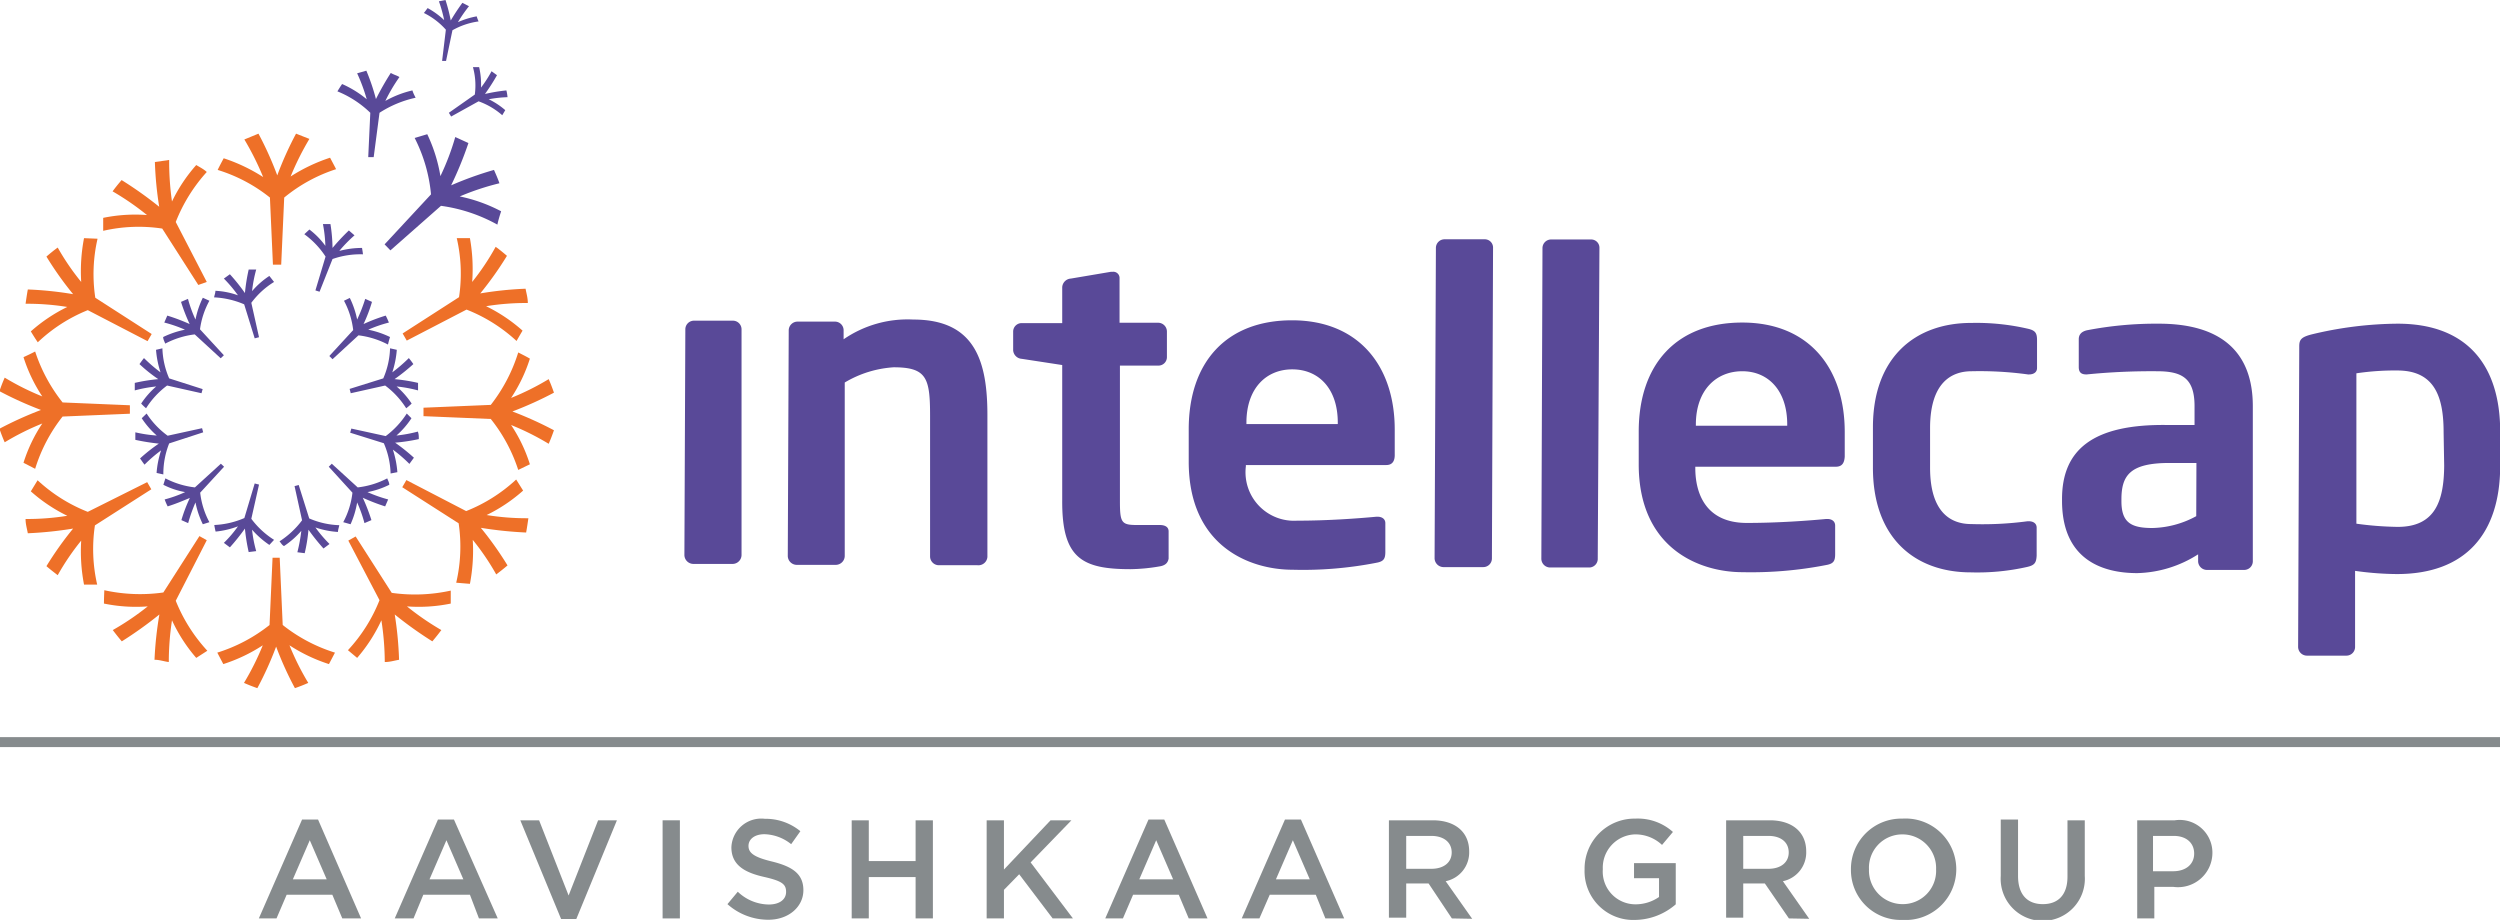 <svg xmlns="http://www.w3.org/2000/svg" viewBox="0 0 133 48.94"><defs><style>.cls-1{fill:none;stroke:#868b8d;stroke-miterlimit:10;stroke-width:0.53px;}.cls-2{fill:#868b8d;}.cls-3{fill:#594998;}.cls-4{fill:#ee7028;}</style></defs><g id="Layer_2" data-name="Layer 2"><g id="Layer_1-2" data-name="Layer 1"><line class="cls-1" y1="39.48" x2="133" y2="39.48"/><path class="cls-2" d="M19.21,48.86h-1l-.53-1.26H15.25l-.54,1.26h-.94l2.3-5.26h.85ZM16.48,44.7l-.9,2.08h1.8Z"/><path class="cls-2" d="M26.48,48.86h-1L25,47.6H22.52L22,48.86H21l2.3-5.26h.85ZM23.75,44.7l-.9,2.08h1.8Z"/><path class="cls-2" d="M31.82,43.64h1l-2.16,5.25h-.81l-2.17-5.25h1l1.57,4Z"/><path class="cls-2" d="M36.17,43.64v5.22h-.92V43.64Z"/><path class="cls-2" d="M41.06,45.83c1.1.27,1.68.66,1.68,1.53s-.77,1.57-1.86,1.57a3.26,3.26,0,0,1-2.18-.83l.55-.66a2.42,2.42,0,0,0,1.65.68c.56,0,.92-.26.92-.67s-.21-.58-1.18-.8-1.73-.6-1.73-1.57a1.59,1.59,0,0,1,1.78-1.52,2.91,2.91,0,0,1,1.89.66l-.49.69a2.37,2.37,0,0,0-1.42-.53c-.53,0-.85.27-.85.62S40.06,45.59,41.06,45.83Z"/><path class="cls-2" d="M46.22,46.66v2.2h-.91V43.64h.91v2.17h2.49V43.64h.92v5.22h-.92v-2.2Z"/><path class="cls-2" d="M57.08,48.86H56l-1.78-2.35-.81.83v1.52h-.92V43.64h.92v2.62l2.48-2.62H57l-2.17,2.24Z"/><path class="cls-2" d="M64.24,48.86h-1l-.53-1.26H60.28l-.54,1.26H58.8l2.3-5.26h.84ZM61.51,44.7l-.9,2.08h1.8Z"/><path class="cls-2" d="M71.51,48.86h-1L70,47.6H67.55L67,48.86h-.94l2.3-5.26h.85ZM68.78,44.7l-.9,2.08h1.8Z"/><path class="cls-2" d="M77.24,48.86,76,47H74.81v1.82h-.92V43.64h2.33c1.2,0,1.94.63,1.94,1.65a1.56,1.56,0,0,1-1.25,1.59l1.41,2Zm-1.1-4.39H74.81v1.75h1.34c.66,0,1.08-.34,1.08-.87S76.82,44.47,76.14,44.47Z"/><path class="cls-2" d="M87,48.94a2.59,2.59,0,0,1-2.7-2.69A2.66,2.66,0,0,1,87,43.55a2.8,2.8,0,0,1,2,.71l-.58.69a2.06,2.06,0,0,0-1.46-.56,1.77,1.77,0,0,0-1.69,1.85A1.74,1.74,0,0,0,87,48.11a2.19,2.19,0,0,0,1.26-.39v-1H86.93v-.8h2.22v2.19A3.36,3.36,0,0,1,87,48.94Z"/><path class="cls-2" d="M95.17,48.86,93.89,47H92.74v1.82h-.91V43.64h2.32c1.2,0,1.94.63,1.94,1.65a1.56,1.56,0,0,1-1.24,1.59l1.4,2Zm-1.09-4.39H92.74v1.75h1.34c.66,0,1.08-.34,1.08-.87S94.76,44.47,94.08,44.47Z"/><path class="cls-2" d="M101.19,48.94a2.65,2.65,0,0,1-2.72-2.69,2.68,2.68,0,0,1,2.74-2.7,2.7,2.7,0,1,1,0,5.39Zm0-4.55a1.77,1.77,0,0,0-1.76,1.85,1.79,1.79,0,0,0,1.78,1.86A1.77,1.77,0,0,0,103,46.25,1.79,1.79,0,0,0,101.19,44.39Z"/><path class="cls-2" d="M110.91,46.6a2.24,2.24,0,1,1-4.47,0v-3h.92v3c0,1,.5,1.5,1.32,1.5s1.31-.5,1.31-1.46v-3h.92Z"/><path class="cls-2" d="M115.61,47.18h-1v1.68h-.91V43.64h2a1.74,1.74,0,0,1,2,1.75A1.83,1.83,0,0,1,115.61,47.18Zm0-2.71h-1.07v1.88h1.07c.69,0,1.12-.38,1.12-.94S116.32,44.47,115.64,44.47Z"/><path class="cls-3" d="M39,30H36.87a.48.48,0,0,1-.46-.48l.05-12a.46.46,0,0,1,.46-.46H39a.46.46,0,0,1,.45.46l0,12A.48.48,0,0,1,39,30Z"/><path class="cls-3" d="M52,30.07H49.93a.47.47,0,0,1-.45-.48l0-7.48c0-2-.18-2.57-1.94-2.57a5.78,5.78,0,0,0-2.6.81l0,9.22a.48.48,0,0,1-.46.48H42.37a.48.48,0,0,1-.46-.48l.05-12a.47.47,0,0,1,.46-.46h2a.46.46,0,0,1,.46.46v.48A6,6,0,0,1,48.59,17c3.3,0,3.95,2.24,3.94,5.15l0,7.48A.48.48,0,0,1,52,30.07Z"/><path class="cls-3" d="M61.7,30.13a9.66,9.66,0,0,1-1.56.15c-2.59,0-3.65-.59-3.63-3.66l0-7.2-2.15-.33a.49.49,0,0,1-.46-.45v-1a.45.45,0,0,1,.46-.45h2.15V15.28a.49.49,0,0,1,.46-.46l2.13-.36h.09a.33.33,0,0,1,.37.34v2.37h2.06a.47.47,0,0,1,.46.46V19a.45.45,0,0,1-.46.45H59.58l0,7.19c0,1.15.07,1.29.89,1.29h1.22c.3,0,.48.11.48.34v1.45C62.13,29.94,62,30.08,61.7,30.13Z"/><path class="cls-3" d="M73.75,24.74l-7.47,0v.07A2.58,2.58,0,0,0,69,27.7c1.67,0,3.25-.12,4.22-.21h.07c.23,0,.41.12.41.34v1.52c0,.36-.07.52-.48.59a20.26,20.26,0,0,1-4.45.37c-2.29,0-5.54-1.25-5.53-5.77v-1.7c0-3.57,2-5.81,5.52-5.8s5.45,2.43,5.44,5.84v1.29C74.21,24.53,74.07,24.74,73.75,24.74Zm-2.58-2.26c0-1.79-1-2.82-2.4-2.83s-2.45,1-2.46,2.81v.1h4.86Z"/><path class="cls-3" d="M78.91,30.17H76.78a.48.48,0,0,1-.46-.48l.07-16.51a.46.46,0,0,1,.46-.45H79a.44.44,0,0,1,.43.46l-.06,16.51A.46.46,0,0,1,78.91,30.17Z"/><path class="cls-3" d="M84.58,30.19H82.44A.47.47,0,0,1,82,29.7l.06-16.5a.46.46,0,0,1,.46-.46h2.13a.44.44,0,0,1,.44.46L85,29.71A.46.46,0,0,1,84.58,30.19Z"/><path class="cls-3" d="M97.66,24.83l-7.47,0v.07c0,1.33.54,2.92,2.74,2.92,1.67,0,3.26-.12,4.22-.21h.07c.23,0,.41.12.41.35v1.51c0,.36-.07.52-.48.59a20.83,20.83,0,0,1-4.45.38c-2.29,0-5.54-1.26-5.52-5.78v-1.7c0-3.57,2-5.81,5.53-5.8s5.44,2.43,5.43,5.85v1.28C98.12,24.63,98,24.83,97.66,24.83Zm-2.58-2.26c0-1.78-1-2.82-2.39-2.82s-2.46,1-2.47,2.81v.09l4.86,0Z"/><path class="cls-3" d="M107.85,30.16a12.06,12.06,0,0,1-3,.29c-3,0-5.22-1.85-5.21-5.59V22.73c0-3.74,2.27-5.56,5.25-5.55a12.13,12.13,0,0,1,3,.31c.39.09.48.23.48.6v1.49c0,.23-.19.34-.42.34h-.06a18.86,18.86,0,0,0-3-.17c-1.08,0-2.2.61-2.21,3v2.13c0,2.39,1.11,3,2.19,3a18.11,18.11,0,0,0,3-.15h.06c.23,0,.42.11.42.34v1.49C108.33,29.94,108.24,30.07,107.85,30.16Z"/><path class="cls-3" d="M119.4,30.32h-2a.47.47,0,0,1-.46-.46v-.37a6.26,6.26,0,0,1-3.24,1c-1.9,0-4-.75-4-3.85v-.09c0-2.61,1.62-4,5.61-3.94h1.44v-1c0-1.49-.66-1.86-2-1.86a34.68,34.68,0,0,0-3.74.17H111c-.23,0-.41-.07-.41-.39V18.05c0-.25.14-.41.44-.48a19.33,19.33,0,0,1,3.82-.35c3.26,0,5,1.46,5,4.39l0,8.26A.46.46,0,0,1,119.4,30.32Zm-2.55-5.69h-1.44c-2.09,0-2.55.66-2.55,1.94v.09c0,1.13.5,1.43,1.64,1.43a5.07,5.07,0,0,0,2.34-.63Z"/><path class="cls-3" d="M127.49,30.54a16.65,16.65,0,0,1-2.2-.17v4.06a.46.46,0,0,1-.46.45h-2.11a.47.47,0,0,1-.46-.46l.06-16c0-.34.1-.48.62-.62a20,20,0,0,1,4.61-.58c3.69,0,5.47,2.2,5.46,5.78V24.8C133,28.38,131.18,30.55,127.49,30.54ZM130,23c0-1.88-.47-3.28-2.44-3.29a13.81,13.81,0,0,0-2.2.15l0,8a17.49,17.49,0,0,0,2.2.17c2,0,2.46-1.39,2.47-3.27Z"/><path class="cls-4" d="M17.56,8.39a9.14,9.14,0,0,0-2.1,1,15,15,0,0,1,1-2l-.71-.28a18,18,0,0,0-1,2.22,18,18,0,0,0-1-2.22L13,7.42a15,15,0,0,1,1,2,9.14,9.14,0,0,0-2.1-1c-.11.21-.22.41-.32.62a8.38,8.38,0,0,1,2.78,1.47l.16,3.57h.44l.16-3.57A8.38,8.38,0,0,1,17.88,9C17.78,8.8,17.67,8.6,17.56,8.39Z"/><path class="cls-4" d="M10.44,8.78a8.4,8.4,0,0,0-1.29,1.94A14.8,14.8,0,0,1,9,8.51l-.76.11A18.65,18.65,0,0,0,8.47,11a20.58,20.58,0,0,0-2-1.42c-.18.21-.32.38-.48.6a14.33,14.33,0,0,1,1.83,1.26,8.44,8.44,0,0,0-2.33.15q0,.35,0,.69a8.39,8.39,0,0,1,3.14-.12l1.92,3L11,15,9.35,11.81A8.68,8.68,0,0,1,11,9.15C10.84,9,10.64,8.9,10.44,8.78Z"/><path class="cls-4" d="M4.47,12.67A9.32,9.32,0,0,0,4.32,15a13.05,13.05,0,0,1-1.25-1.83c-.22.16-.39.3-.6.48a17.94,17.94,0,0,0,1.42,2,18.6,18.6,0,0,0-2.41-.25c-.05.27-.08.49-.12.76a13.31,13.31,0,0,1,2.22.17,8.55,8.55,0,0,0-1.94,1.3c.12.2.24.39.37.58A8.46,8.46,0,0,1,4.67,16.5l3.18,1.65.22-.38-3-1.93a8.39,8.39,0,0,1,.12-3.14Z"/><path class="cls-4" d="M1.25,19a8.33,8.33,0,0,0,1,2.09,13.86,13.86,0,0,1-2-1c-.11.25-.19.46-.28.72a19.4,19.4,0,0,0,2.21,1,19.43,19.43,0,0,0-2.21,1c.09.26.17.47.28.72a13.86,13.86,0,0,1,2-1,8.17,8.17,0,0,0-1,2.09l.62.32a8.55,8.55,0,0,1,1.46-2.78l3.58-.15v-.45l-3.58-.15A8.7,8.7,0,0,1,1.87,18.7C1.66,18.81,1.45,18.91,1.25,19Z"/><path class="cls-4" d="M1.64,26.14a8.55,8.55,0,0,0,1.94,1.3,13.31,13.31,0,0,1-2.22.17c0,.27.07.49.12.76a20.54,20.54,0,0,0,2.41-.25,17.94,17.94,0,0,0-1.42,2c.21.18.38.31.6.48a13,13,0,0,1,1.25-1.84,9.36,9.36,0,0,0,.15,2.34l.7,0a8.45,8.45,0,0,1-.12-3.15l3-1.92-.22-.38L4.67,27.23A8.49,8.49,0,0,1,2,25.55Z"/><path class="cls-4" d="M5.53,32.11a8.44,8.44,0,0,0,2.33.15A14.33,14.33,0,0,1,6,33.52c.16.21.3.39.48.6a20.72,20.72,0,0,0,2-1.43,18.84,18.84,0,0,0-.26,2.41c.28,0,.5.09.76.12A14.82,14.82,0,0,1,9.15,33a8.45,8.45,0,0,0,1.29,2l.59-.38a8.68,8.68,0,0,1-1.68-2.66L11,28.74l-.39-.22-1.92,3a8.83,8.83,0,0,1-3.14-.12C5.54,31.64,5.53,31.88,5.53,32.11Z"/><path class="cls-4" d="M11.88,35.33a8.73,8.73,0,0,0,2.1-1,14.17,14.17,0,0,1-1,2c.25.11.45.19.71.28a17.82,17.82,0,0,0,1-2.21,17.82,17.82,0,0,0,1,2.21c.26-.09.46-.17.71-.28a14.17,14.17,0,0,1-1-2,8.73,8.73,0,0,0,2.1,1l.32-.61a8.57,8.57,0,0,1-2.78-1.47l-.16-3.58H14.5l-.16,3.58a8.57,8.57,0,0,1-2.78,1.47Z"/><path class="cls-4" d="M19,35a8.45,8.45,0,0,0,1.29-2,14.82,14.82,0,0,1,.18,2.22c.27,0,.48-.07.76-.12A18.84,18.84,0,0,0,21,32.69a20.72,20.72,0,0,0,2,1.43c.18-.21.32-.39.48-.6a14.33,14.33,0,0,1-1.83-1.26,8.44,8.44,0,0,0,2.33-.15c0-.23,0-.47,0-.69a8.83,8.83,0,0,1-3.14.12l-1.92-3-.39.22,1.66,3.17a8.49,8.49,0,0,1-1.68,2.66Z"/><path class="cls-4" d="M25,31.06a9.36,9.36,0,0,0,.15-2.34,13,13,0,0,1,1.25,1.84c.22-.17.39-.3.6-.48a17.94,17.94,0,0,0-1.42-2,20.76,20.76,0,0,0,2.41.25c.05-.27.08-.49.12-.76a13.31,13.31,0,0,1-2.22-.17,8.55,8.55,0,0,0,1.94-1.3l-.37-.59a8.49,8.49,0,0,1-2.66,1.68l-3.18-1.65-.22.38,3,1.92A8.45,8.45,0,0,1,24.27,31Z"/><path class="cls-4" d="M28.19,24.7a8.17,8.17,0,0,0-1-2.09,13.86,13.86,0,0,1,2,1c.11-.25.19-.46.28-.72a19.43,19.43,0,0,0-2.21-1,19.4,19.4,0,0,0,2.21-1c-.09-.26-.17-.47-.28-.72a13.86,13.86,0,0,1-2,1,8.33,8.33,0,0,0,1-2.09c-.2-.12-.41-.22-.62-.33a8.7,8.7,0,0,1-1.46,2.79l-3.58.15v.45l3.58.15A8.55,8.55,0,0,1,27.57,25Z"/><path class="cls-4" d="M27.8,17.59a8.55,8.55,0,0,0-1.94-1.3,13.31,13.31,0,0,1,2.22-.17c0-.27-.07-.49-.12-.76a18.78,18.78,0,0,0-2.41.25,17.94,17.94,0,0,0,1.42-2c-.21-.18-.38-.32-.6-.48A13.05,13.05,0,0,1,25.12,15,9.32,9.32,0,0,0,25,12.67l-.7,0a8.39,8.39,0,0,1,.12,3.14l-3,1.93.22.38,3.18-1.65a8.46,8.46,0,0,1,2.66,1.67C27.56,18,27.68,17.79,27.8,17.59Z"/><path class="cls-3" d="M26.66,11.24a8.32,8.32,0,0,0-2.2-.79,13.56,13.56,0,0,1,2.11-.7c-.09-.26-.18-.46-.29-.71A18.45,18.45,0,0,0,24,9.86a19.36,19.36,0,0,0,.92-2.25l-.7-.32a13.27,13.27,0,0,1-.79,2.08,8.34,8.34,0,0,0-.7-2.23l-.67.2a8.28,8.28,0,0,1,.87,3L20.46,13l.31.32,2.69-2.37a8.54,8.54,0,0,1,3,1C26.52,11.68,26.59,11.46,26.66,11.24Z"/><path class="cls-3" d="M14.33,14.68a4.24,4.24,0,0,0-.92.81,7.11,7.11,0,0,1,.22-1.15l-.4,0a9.88,9.88,0,0,0-.2,1.25,10,10,0,0,0-.8-1l-.32.23a7.1,7.1,0,0,1,.75.89,4.19,4.19,0,0,0-1.2-.24c0,.12-.05.23-.07.35a4.58,4.58,0,0,1,1.6.37L13.55,18l.23-.06-.41-1.83A4.33,4.33,0,0,1,14.58,15Z"/><path class="cls-3" d="M10.79,15.84A4.74,4.74,0,0,0,10.4,17,6.81,6.81,0,0,1,10,15.9l-.37.16a9.57,9.57,0,0,0,.46,1.18,10.27,10.27,0,0,0-1.19-.45l-.16.37a6.91,6.91,0,0,1,1.1.38,4.81,4.81,0,0,0-1.16.39c0,.12.07.24.11.35a4.53,4.53,0,0,1,1.57-.49l1.38,1.27.17-.16-1.27-1.38A4.33,4.33,0,0,1,11.14,16Z"/><path class="cls-3" d="M8.3,18.61a5.11,5.11,0,0,0,.24,1.2,8.59,8.59,0,0,1-.88-.76c-.09.11-.16.21-.24.32a7.86,7.86,0,0,0,1,.8,9.33,9.33,0,0,0-1.25.2c0,.15,0,.26,0,.4a7.18,7.18,0,0,1,1.14-.21,4.42,4.42,0,0,0-.8.91,3.07,3.07,0,0,0,.26.25,4.51,4.51,0,0,1,1.12-1.21l1.83.41.06-.22L9,20.13a4.31,4.31,0,0,1-.36-1.6Z"/><path class="cls-3" d="M7.54,22.25a4.49,4.49,0,0,0,.8.92A7.18,7.18,0,0,1,7.2,23c0,.14,0,.25,0,.4a11.27,11.27,0,0,0,1.25.2,8.79,8.79,0,0,0-1,.79c.09.12.15.22.24.33a7.49,7.49,0,0,1,.88-.76,5,5,0,0,0-.24,1.2l.36.08A4.37,4.37,0,0,1,9,23.59L10.81,23l-.06-.22-1.83.4A4.46,4.46,0,0,1,7.8,22Z"/><path class="cls-3" d="M8.69,25.79a4.07,4.07,0,0,0,1.16.39,6.5,6.5,0,0,1-1.09.39,3,3,0,0,0,.16.37c.44-.14.72-.26,1.18-.45a8.14,8.14,0,0,0-.45,1.18l.36.16a8.51,8.51,0,0,1,.39-1.1,4.67,4.67,0,0,0,.39,1.16l.35-.11a4.33,4.33,0,0,1-.49-1.57l1.27-1.38-.17-.16-1.38,1.26a4.51,4.51,0,0,1-1.57-.48C8.76,25.56,8.73,25.68,8.69,25.79Z"/><path class="cls-3" d="M11.47,28.28A4.57,4.57,0,0,0,12.66,28a6.19,6.19,0,0,1-.75.88l.32.24a11.33,11.33,0,0,0,.8-1,9.88,9.88,0,0,0,.2,1.25l.4-.05a6.72,6.72,0,0,1-.22-1.14,4.81,4.81,0,0,0,.92.81l.25-.27a4.51,4.51,0,0,1-1.21-1.12l.41-1.82-.23-.06L13,27.56a4.52,4.52,0,0,1-1.6.37C11.41,28,11.44,28.16,11.47,28.28Z"/><path class="cls-3" d="M15.11,29.05a4.53,4.53,0,0,0,.92-.81,8.56,8.56,0,0,1-.21,1.14l.39.05a8.36,8.36,0,0,0,.2-1.25,11.33,11.33,0,0,0,.8,1l.32-.24a6.84,6.84,0,0,1-.75-.88,4.56,4.56,0,0,0,1.2.24c0-.12.05-.24.07-.36a4.36,4.36,0,0,1-1.6-.36l-.56-1.78-.22.06.4,1.82a4.62,4.62,0,0,1-1.2,1.12C14.94,28.87,15,29,15.11,29.05Z"/><path class="cls-3" d="M18.65,27.89A4.67,4.67,0,0,0,19,26.73a7.2,7.2,0,0,1,.39,1.1l.37-.16a10.37,10.37,0,0,0-.46-1.19,10.37,10.37,0,0,0,1.19.46l.16-.37a7.2,7.2,0,0,1-1.1-.39,4.41,4.41,0,0,0,1.16-.39c0-.12-.07-.23-.11-.34a4.51,4.51,0,0,1-1.57.48l-1.38-1.26-.16.16,1.26,1.38a4.33,4.33,0,0,1-.49,1.57Z"/><path class="cls-3" d="M21.14,25.12a5,5,0,0,0-.24-1.2,7.49,7.49,0,0,1,.88.76l.24-.33a10.14,10.14,0,0,0-1-.8,9.78,9.78,0,0,0,1.26-.19c0-.15,0-.26-.05-.4a7.18,7.18,0,0,1-1.14.21,4.49,4.49,0,0,0,.8-.92L21.64,22a4.62,4.62,0,0,1-1.12,1.2l-1.83-.4-.06.22,1.79.56a4.37,4.37,0,0,1,.36,1.61Z"/><path class="cls-3" d="M21.9,21.47a4.42,4.42,0,0,0-.8-.91,7.18,7.18,0,0,1,1.14.21c0-.14,0-.26,0-.4a9.33,9.33,0,0,0-1.25-.2,10.14,10.14,0,0,0,1-.8,3.81,3.81,0,0,0-.24-.32,8.59,8.59,0,0,1-.88.76,5.11,5.11,0,0,0,.24-1.2l-.36-.08a4.31,4.31,0,0,1-.36,1.6l-1.79.56.06.23,1.83-.41a4.51,4.51,0,0,1,1.12,1.21A3.07,3.07,0,0,0,21.9,21.47Z"/><path class="cls-3" d="M20.75,17.93a4.81,4.81,0,0,0-1.16-.39,6.91,6.91,0,0,1,1.1-.38c-.06-.14-.1-.24-.17-.37a9.13,9.13,0,0,0-1.18.45,8.14,8.14,0,0,0,.45-1.18l-.36-.16A8.5,8.5,0,0,1,19,17a4.74,4.74,0,0,0-.39-1.15L18.3,16a4.34,4.34,0,0,1,.49,1.56l-1.27,1.38.17.17,1.38-1.27a4.53,4.53,0,0,1,1.57.49C20.68,18.17,20.71,18.05,20.75,17.93Z"/><path class="cls-3" d="M19.26,13.19a4.72,4.72,0,0,0-1.21.16,7.21,7.21,0,0,1,.81-.83l-.3-.26a11.2,11.2,0,0,0-.87.93,8.7,8.7,0,0,0-.11-1.27l-.4,0a7.23,7.23,0,0,1,.13,1.16,4.11,4.11,0,0,0-.85-.87l-.27.25a4.53,4.53,0,0,1,1.13,1.19l-.54,1.8.22.07.69-1.74a4.48,4.48,0,0,1,1.62-.25C19.3,13.43,19.28,13.31,19.26,13.19Z"/><path class="cls-3" d="M21.94,4.81a5.4,5.4,0,0,0-1.44.56,9,9,0,0,1,.75-1.27C21.09,4,21,4,20.79,3.88A15.26,15.26,0,0,0,20,5.27a11.15,11.15,0,0,0-.51-1.51L19,3.9a9.41,9.41,0,0,1,.51,1.38,5.56,5.56,0,0,0-1.31-.81c-.09.13-.17.26-.25.39A5.45,5.45,0,0,1,19.7,6l-.11,2.36.29,0L20.19,6a5.81,5.81,0,0,1,1.92-.8C22.06,5.09,22,5,21.94,4.81Z"/><path class="cls-3" d="M26.88,5.86A4,4,0,0,0,26,5.28a6.53,6.53,0,0,1,1-.11,2.25,2.25,0,0,0-.06-.36A9.15,9.15,0,0,0,25.8,5,10.43,10.43,0,0,0,26.44,4l-.29-.21a6.41,6.41,0,0,1-.56.87,4.1,4.1,0,0,0-.1-1.09l-.33,0a3.66,3.66,0,0,1,.1,1.46L23.88,6,24,6.2l1.46-.81a3.9,3.9,0,0,1,1.26.74Z"/><path class="cls-3" d="M25.36.87a4.33,4.33,0,0,0-1,.31,8,8,0,0,1,.59-.85L24.6.15a10.92,10.92,0,0,0-.62.94A9.14,9.14,0,0,0,23.7,0l-.35.07a7.24,7.24,0,0,1,.28,1,4.24,4.24,0,0,0-.88-.64c-.07.09-.13.18-.2.26a3.81,3.81,0,0,1,1.17.89l-.2,1.66.21,0,.34-1.63a3.87,3.87,0,0,1,1.39-.47C25.43,1.07,25.4,1,25.36.87Z"/></g></g></svg>